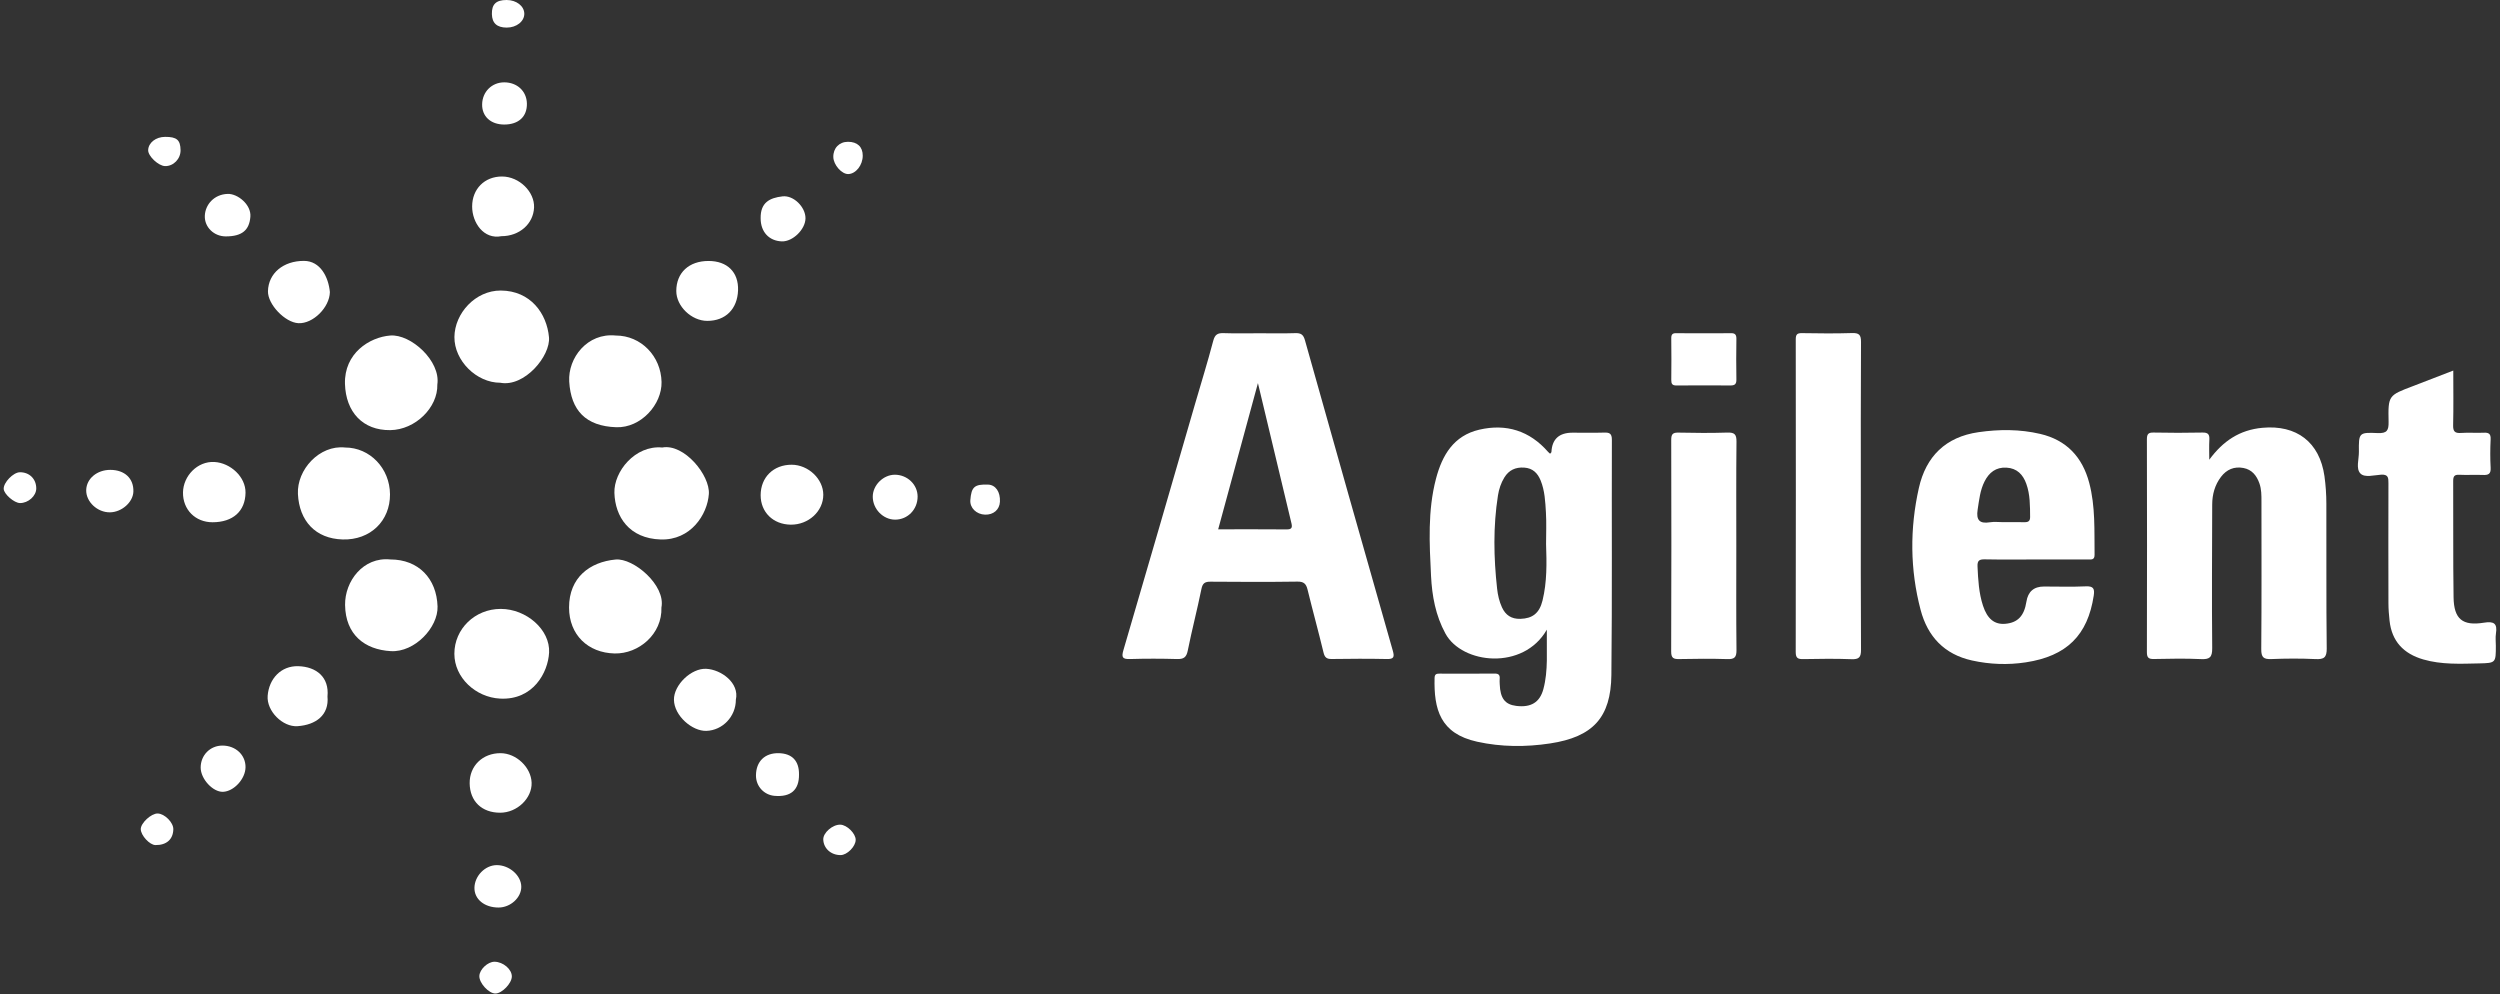 <svg width="581" height="231" viewBox="0 0 581 231" fill="none" xmlns="http://www.w3.org/2000/svg">
<rect x="0" y="0" width="581" height="231" fill="#333333" stroke="none"/>
<path d="M153.715 141.187C153.929 147.352 148.438 151.999 142.822 151.865C136.653 151.718 132.245 147.541 132.249 141.174C132.253 134.199 137.072 130.609 143.053 130.034C147.214 129.636 154.742 135.99 153.715 141.187Z" fill="white"/>
<path d="M164.738 114.822C164.403 119.57 160.544 125.589 153.548 125.375C146.213 125.148 142.954 120.086 142.786 114.541C142.635 109.596 147.593 103.418 153.913 104.001C159.022 103.054 165.044 110.477 164.738 114.822Z" fill="white"/>
<path d="M101.637 89.368C101.784 94.682 96.541 99.887 90.699 99.963C84.323 100.047 80.356 95.76 80.171 89.201C79.974 82.125 85.833 78.371 90.678 77.977C95.493 77.587 102.451 83.912 101.637 89.368Z" fill="white"/>
<path d="M116.248 88.949C110.741 88.949 105.557 83.824 105.607 78.317C105.658 72.815 110.485 67.492 116.386 67.522C123.307 67.559 127.085 72.869 127.585 78.368C127.975 82.692 121.902 90.036 116.248 88.949Z" fill="white"/>
<path d="M153.744 88.777C153.853 93.995 148.963 99.477 143.23 99.288C136.121 99.053 132.686 95.362 132.287 88.689C131.964 83.182 136.498 77.306 143.1 77.977C148.988 77.977 153.619 82.788 153.744 88.777Z" fill="white"/>
<path d="M127.61 151.656C127.371 156.261 123.924 162.758 116.215 162.355C110.54 162.062 105.599 157.49 105.595 151.941C105.591 146.153 110.385 141.51 116.366 141.51C122.347 141.51 127.887 146.367 127.61 151.656Z" fill="white"/>
<path d="M101.687 140.94C101.842 145.81 96.386 151.635 90.841 151.325C84.734 150.985 80.293 147.479 80.196 140.601C80.117 135.085 84.403 129.369 90.719 130.019C97.233 130.019 101.482 134.431 101.687 140.94Z" fill="white"/>
<path d="M90.636 114.869C90.674 121.039 86.09 125.552 79.631 125.371C73.319 125.195 69.54 121.051 69.238 114.798C68.965 109.144 74.258 103.365 80.193 104.002C85.972 104.002 90.598 108.846 90.636 114.869Z" fill="white"/>
<path d="M323.695 151.252C316.846 127.198 310.026 103.137 303.265 79.054C302.879 77.695 302.284 77.38 300.992 77.422C298.228 77.515 295.46 77.452 292.696 77.452C289.932 77.452 287.16 77.519 284.4 77.422C283.008 77.372 282.353 77.712 281.959 79.197C280.638 84.213 279.094 89.174 277.647 94.157C272.145 113.115 266.667 132.08 261.102 151.021C260.603 152.724 260.787 153.219 262.628 153.16C266.26 153.047 269.901 153.055 273.533 153.16C275.06 153.202 275.718 152.799 276.037 151.201C276.993 146.416 278.239 141.693 279.204 136.912C279.485 135.499 280.042 135.171 281.376 135.184C288.091 135.243 294.81 135.264 301.525 135.167C303.009 135.146 303.542 135.679 303.873 137.013C305.069 141.903 306.407 146.76 307.589 151.654C307.866 152.804 308.332 153.168 309.489 153.152C313.755 153.089 318.024 153.064 322.29 153.156C323.913 153.194 324.106 152.703 323.695 151.252ZM299.021 123.034C293.82 122.987 288.619 123.013 283.104 123.013C286.191 111.663 289.194 100.612 292.344 89.036C295.028 100.268 297.574 110.963 300.141 121.65C300.38 122.656 300.141 123.046 299.021 123.034Z" fill="white"/>
<path d="M374.599 102.195C374.603 100.756 374.058 100.492 372.799 100.534C370.35 100.609 367.901 100.555 365.451 100.555C362.331 100.555 360.698 102.053 360.552 105.051C360.544 105.16 360.389 105.265 360.238 105.449C360.083 105.307 359.919 105.185 359.789 105.034C355.494 100.106 350.059 98.403 343.784 99.858C337.841 101.242 335.165 105.764 333.723 111.258C331.772 118.707 332.2 126.294 332.573 133.843C332.804 138.482 333.626 143.041 335.925 147.252C339.8 154.357 354.043 155.875 359.483 146.334C359.403 151.4 359.84 155.825 358.682 160.141C357.843 163.261 355.767 164.473 352.361 164.05C349.748 163.722 348.654 162.284 348.536 159.008C348.524 158.614 348.486 158.216 348.524 157.826C348.608 156.97 348.377 156.53 347.383 156.538C343.117 156.58 338.848 156.563 334.578 156.551C333.865 156.546 333.416 156.639 333.395 157.549C333.219 164.792 334.654 170.475 343.294 172.375C348.905 173.612 354.601 173.633 360.255 172.773C370.182 171.264 374.376 166.772 374.485 156.865C374.683 138.642 374.54 120.418 374.599 102.195ZM358.481 139.568C357.755 142.534 356.128 143.742 353.33 143.821C351.258 143.876 349.883 142.966 349.048 141.129C348.423 139.753 348.092 138.298 347.928 136.809C347.131 129.582 346.989 122.36 348.125 115.15C348.356 113.674 348.826 112.244 349.618 110.956C350.667 109.253 352.206 108.54 354.211 108.67C356.216 108.8 357.344 109.945 358.049 111.673C359.013 114.056 359.126 116.593 359.273 119.093C359.42 121.525 359.307 123.97 359.307 126.411C359.458 130.824 359.542 135.248 358.481 139.568Z" fill="white"/>
<path d="M540.733 150.637C540.758 152.839 540.087 153.266 538.087 153.17C534.693 153.011 531.284 153.027 527.891 153.166C526.074 153.241 525.5 152.797 525.517 150.867C525.613 139.426 525.563 127.988 525.563 116.547C525.563 115.129 525.575 113.716 525.089 112.34C524.443 110.511 523.348 109.132 521.365 108.758C519.23 108.351 517.468 109.102 516.16 110.822C514.725 112.713 514.125 114.894 514.117 117.239C514.088 128.362 514.008 139.489 514.117 150.612C514.138 152.767 513.538 153.275 511.483 153.174C507.855 153.002 504.215 153.082 500.578 153.153C499.379 153.174 498.938 152.889 498.938 151.597C498.98 135.106 498.98 118.614 498.938 102.127C498.938 100.919 499.224 100.496 500.494 100.525C504.286 100.605 508.086 100.605 511.877 100.525C513.165 100.5 513.517 100.974 513.454 102.173C513.37 103.725 513.433 105.285 513.433 106.842C516.629 102.496 520.488 99.913 525.764 99.422C533.729 98.68 539.089 102.761 540.205 110.667C540.498 112.768 540.641 114.907 540.645 117.029C540.691 128.232 540.595 139.438 540.729 150.637H540.733Z" fill="white"/>
<path d="M484.733 136.267C481.499 136.414 478.257 136.309 475.019 136.309C472.662 136.309 471.3 137.49 470.934 139.853C470.418 143.149 468.908 144.726 466.027 144.97C463.536 145.183 461.85 143.846 460.843 140.754C459.883 137.806 459.715 134.74 459.576 131.662C459.509 130.269 459.987 129.967 461.288 129.992C465.238 130.072 469.189 130.022 473.136 130.022H485.223C486.012 130.022 486.796 130.181 486.779 128.914C486.708 123.319 486.989 117.708 485.538 112.222C483.948 106.22 480.266 102.269 474.147 100.839C469.407 99.732 464.597 99.748 459.79 100.44C452.161 101.539 447.585 106.086 445.945 113.405C443.827 122.846 443.878 132.345 446.348 141.732C447.98 147.931 451.851 152.07 458.293 153.496C462.424 154.411 466.618 154.566 470.775 153.932C480.337 152.481 485.186 147.604 486.582 138.435C486.826 136.841 486.545 136.183 484.733 136.267ZM459.602 118.458C459.954 116.202 460.168 113.92 461.225 111.857C462.269 109.814 463.842 108.548 466.295 108.678C468.774 108.812 470.154 110.313 470.917 112.448C471.811 114.935 471.777 117.548 471.798 120.149C471.806 121.097 471.366 121.373 470.498 121.357C468.845 121.327 467.185 121.348 465.528 121.348C464.504 121.348 463.456 121.214 462.453 121.378C460.025 121.772 459.232 120.841 459.602 118.458Z" fill="white"/>
<path d="M580.058 147.247C579.907 148.17 580.033 149.135 580.033 150.083C580.033 154.046 580.033 154.092 576.115 154.176C571.774 154.268 567.417 154.487 563.164 153.253C558.609 151.928 555.854 149.059 555.333 144.257C555.191 142.927 555.078 141.585 555.073 140.247C555.052 130.936 555.048 121.621 555.073 112.31C555.078 111.069 555.057 110.213 553.375 110.314C551.739 110.415 549.571 111.069 548.564 110.041C547.469 108.917 548.229 106.74 548.208 105.029C548.157 100.592 548.199 100.449 552.557 100.646C554.746 100.743 555.149 100.03 555.107 98.017C554.981 91.893 555.069 91.897 560.761 89.737C563.772 88.597 566.767 87.422 570.143 86.118C570.143 90.597 570.21 94.699 570.109 98.797C570.072 100.286 570.52 100.722 571.972 100.617C573.704 100.487 575.453 100.651 577.189 100.563C578.38 100.504 578.888 100.793 578.821 102.106C578.716 104.312 578.703 106.531 578.825 108.733C578.904 110.205 578.246 110.431 577.009 110.381C575.197 110.305 573.368 110.431 571.556 110.339C570.369 110.276 570.114 110.717 570.122 111.828C570.172 120.824 570.076 129.821 570.21 138.817C570.286 143.875 572.286 145.515 577.256 144.714C579.576 144.337 580.44 144.869 580.054 147.247H580.058Z" fill="white"/>
<path d="M432.499 150.968C432.512 152.746 432.055 153.262 430.268 153.195C426.556 153.052 422.836 153.107 419.124 153.174C417.878 153.199 417.321 152.998 417.325 151.543C417.367 127.317 417.362 103.096 417.333 78.875C417.333 77.738 417.644 77.399 418.784 77.42C422.655 77.483 426.535 77.529 430.402 77.403C432.059 77.352 432.508 77.818 432.499 79.483C432.424 91.399 432.457 103.314 432.457 115.225C432.457 127.137 432.419 139.057 432.499 150.968Z" fill="white"/>
<path d="M403.559 151.081C403.576 152.755 403.094 153.229 401.441 153.174C397.734 153.057 394.018 153.09 390.31 153.166C388.976 153.191 388.377 153.006 388.381 151.417C388.444 135.022 388.435 118.631 388.393 102.241C388.393 100.911 388.737 100.504 390.088 100.538C393.875 100.626 397.671 100.651 401.454 100.529C403.106 100.479 403.576 100.953 403.559 102.618C403.471 110.734 403.518 118.849 403.518 126.969C403.518 135.089 403.471 143.045 403.559 151.081Z" fill="white"/>
<path d="M403.538 88.228C403.555 89.276 403.144 89.591 402.15 89.583C397.964 89.553 393.783 89.549 389.597 89.587C388.632 89.595 388.398 89.193 388.406 88.316C388.439 85.087 388.448 81.853 388.402 78.623C388.389 77.688 388.712 77.407 389.622 77.428C391.753 77.478 393.888 77.445 396.018 77.445C398.149 77.445 400.124 77.483 402.175 77.428C403.19 77.399 403.559 77.726 403.538 78.77C403.484 81.92 403.488 85.074 403.538 88.228Z" fill="white"/>
<path d="M57.06 114.499C57.01 118.798 54.133 121.373 49.385 121.373C45.422 121.373 42.469 118.463 42.528 114.432C42.586 110.619 45.887 107.143 49.83 107.365C53.592 107.579 57.106 110.846 57.06 114.499Z" fill="white"/>
<path d="M191.333 114.991C191.329 118.82 187.894 121.974 183.78 121.932C179.682 121.89 176.767 119.038 176.775 115.079C176.784 110.91 179.762 107.991 183.989 108.003C187.861 108.016 191.342 111.325 191.333 114.991Z" fill="white"/>
<path d="M171.523 67.496C171.363 71.783 168.646 74.58 164.363 74.572C160.685 74.568 157.166 71.158 157.17 67.631C157.175 63.374 160.106 60.648 164.665 60.648C168.985 60.648 171.682 63.223 171.523 67.496Z" fill="white"/>
<path d="M76.664 67.882C76.593 71.46 72.73 75.276 69.354 75.109C66.229 74.953 62.199 70.713 62.274 67.668C62.379 63.487 65.856 60.618 70.645 60.63C74.445 60.639 76.345 64.393 76.664 67.882Z" fill="white"/>
<path d="M171.015 162.615C171.015 166.532 167.916 169.732 164.171 169.854C160.878 169.963 156.68 166.36 156.625 162.623C156.579 159.18 160.652 155.254 164.133 155.43C167.618 155.61 171.879 158.714 171.015 162.615Z" fill="white"/>
<path d="M76.108 161.86C76.514 166.188 73.411 168.47 69.141 168.764C65.702 168.999 61.931 165.257 62.204 161.701C62.51 157.75 65.291 154.701 69.33 154.822C73.541 154.952 76.544 157.385 76.108 161.86Z" fill="white"/>
<path d="M123.548 181.9C123.669 185.524 120.167 188.87 116.254 188.875C111.968 188.879 109.204 186.224 109.149 182.042C109.099 178.003 112.156 175.021 116.342 175.038C119.991 175.055 123.43 178.331 123.548 181.9Z" fill="white"/>
<path d="M124.116 48.237C123.948 52.045 120.706 54.889 116.524 54.889C112.397 55.703 109.721 51.722 109.726 47.985C109.726 43.929 112.607 41.019 116.654 41.019C120.702 41.019 124.275 44.613 124.116 48.237Z" fill="white"/>
<path d="M213.252 115.389C213.264 118.384 210.957 120.762 208.034 120.766C205.237 120.77 202.817 118.283 202.829 115.41C202.838 112.738 205.295 110.314 207.98 110.327C210.874 110.339 213.243 112.613 213.252 115.389Z" fill="white"/>
<path d="M57.061 178.318C57.024 181.023 54.352 183.93 51.823 184.018C49.47 184.097 46.635 181.023 46.635 178.385C46.635 175.508 48.837 173.276 51.68 173.272C54.763 173.268 57.099 175.457 57.061 178.318Z" fill="white"/>
<path d="M30.999 114.223C30.932 116.697 28.315 119.029 25.559 119.067C22.619 119.105 19.952 116.596 20.036 113.866C20.115 111.224 22.561 109.19 25.647 109.198C28.969 109.206 31.083 111.186 30.999 114.223Z" fill="white"/>
<path d="M58.189 50.363C57.946 53.463 56.289 54.939 52.464 54.939C49.746 54.939 47.502 52.808 47.599 50.158C47.695 47.557 49.755 45.158 52.921 45.062C55.24 44.99 58.411 47.557 58.189 50.363Z" fill="white"/>
<path d="M121.148 206.091C121.156 208.611 118.636 210.91 115.859 210.91C112.583 210.91 110.218 208.972 110.26 206.326C110.302 203.562 112.739 201.075 115.419 201.054C118.371 201.028 121.144 203.465 121.148 206.091Z" fill="white"/>
<path d="M187.196 50.728C187.18 53.303 184.24 56.18 181.702 56.097C178.707 55.996 176.766 53.874 176.774 50.72C176.719 47.075 178.854 45.98 181.857 45.636C184.453 45.334 187.209 48.145 187.196 50.728Z" fill="white"/>
<path d="M185.69 179.987C185.723 183.619 183.752 185.28 179.986 184.953C177.599 184.743 175.666 182.781 175.687 180.184C175.716 176.947 177.75 174.967 180.988 175.038C184.088 175.11 185.723 176.829 185.69 179.987Z" fill="white"/>
<path d="M122.451 24.045C122.522 27.085 120.534 28.939 117.195 28.943C114.046 28.943 111.986 27.052 112.049 24.216C112.112 21.318 114.314 19.137 117.179 19.137C120.186 19.137 122.384 21.18 122.451 24.045Z" fill="white"/>
<path d="M118.951 226.941C118.934 228.514 116.703 230.846 115.168 230.892C113.62 230.938 111.334 228.455 111.401 226.807C111.464 225.28 113.373 223.493 114.933 223.51C116.933 223.527 118.968 225.263 118.951 226.941Z" fill="white"/>
<path d="M8.426 113.515C8.426 115.26 6.564 116.925 4.647 116.912C3.296 116.9 0.918 114.836 0.86 113.628C0.788 112.152 3.082 109.774 4.605 109.753C6.824 109.719 8.43 111.305 8.426 113.515Z" fill="white"/>
<path d="M40.28 192.721C40.234 195.066 38.699 196.425 36.132 196.395C34.785 196.383 32.73 194.156 32.714 192.696C32.693 191.287 35.146 189.018 36.648 189.056C38.271 189.098 40.313 191.157 40.28 192.721Z" fill="white"/>
<path d="M121.848 3.154C121.89 4.945 120.049 6.417 117.763 6.413C115.494 6.409 114.361 5.381 114.315 3.28C114.265 0.981 115.284 0.004 117.733 0C119.998 0 121.802 1.38 121.848 3.154Z" fill="white"/>
<path d="M41.962 34.882C42 36.907 40.314 38.648 38.364 38.602C36.816 38.564 34.388 36.27 34.434 34.89C34.488 33.17 36.221 31.812 38.368 31.807C41.081 31.799 41.92 32.516 41.962 34.882Z" fill="white"/>
<path d="M198.86 195.175C198.86 196.714 196.868 198.728 195.35 198.723C193.106 198.723 191.382 197.159 191.328 195.079C191.29 193.527 193.492 191.614 195.278 191.652C196.822 191.686 198.864 193.691 198.86 195.175Z" fill="white"/>
<path d="M232.385 116.614C232.288 118.451 230.887 119.659 228.929 119.604C226.915 119.546 225.368 118.023 225.506 116.236C225.745 113.145 226.467 112.512 229.633 112.621C231.378 112.68 232.506 114.32 232.385 116.614Z" fill="white"/>
<path d="M200.5 36.17C200.5 38.376 198.911 40.398 197.145 40.453C195.627 40.499 193.701 38.318 193.664 36.502C193.618 34.43 195.035 32.953 197.078 32.953C199.25 32.953 200.504 34.132 200.5 36.17Z" fill="white"/>
</svg>
